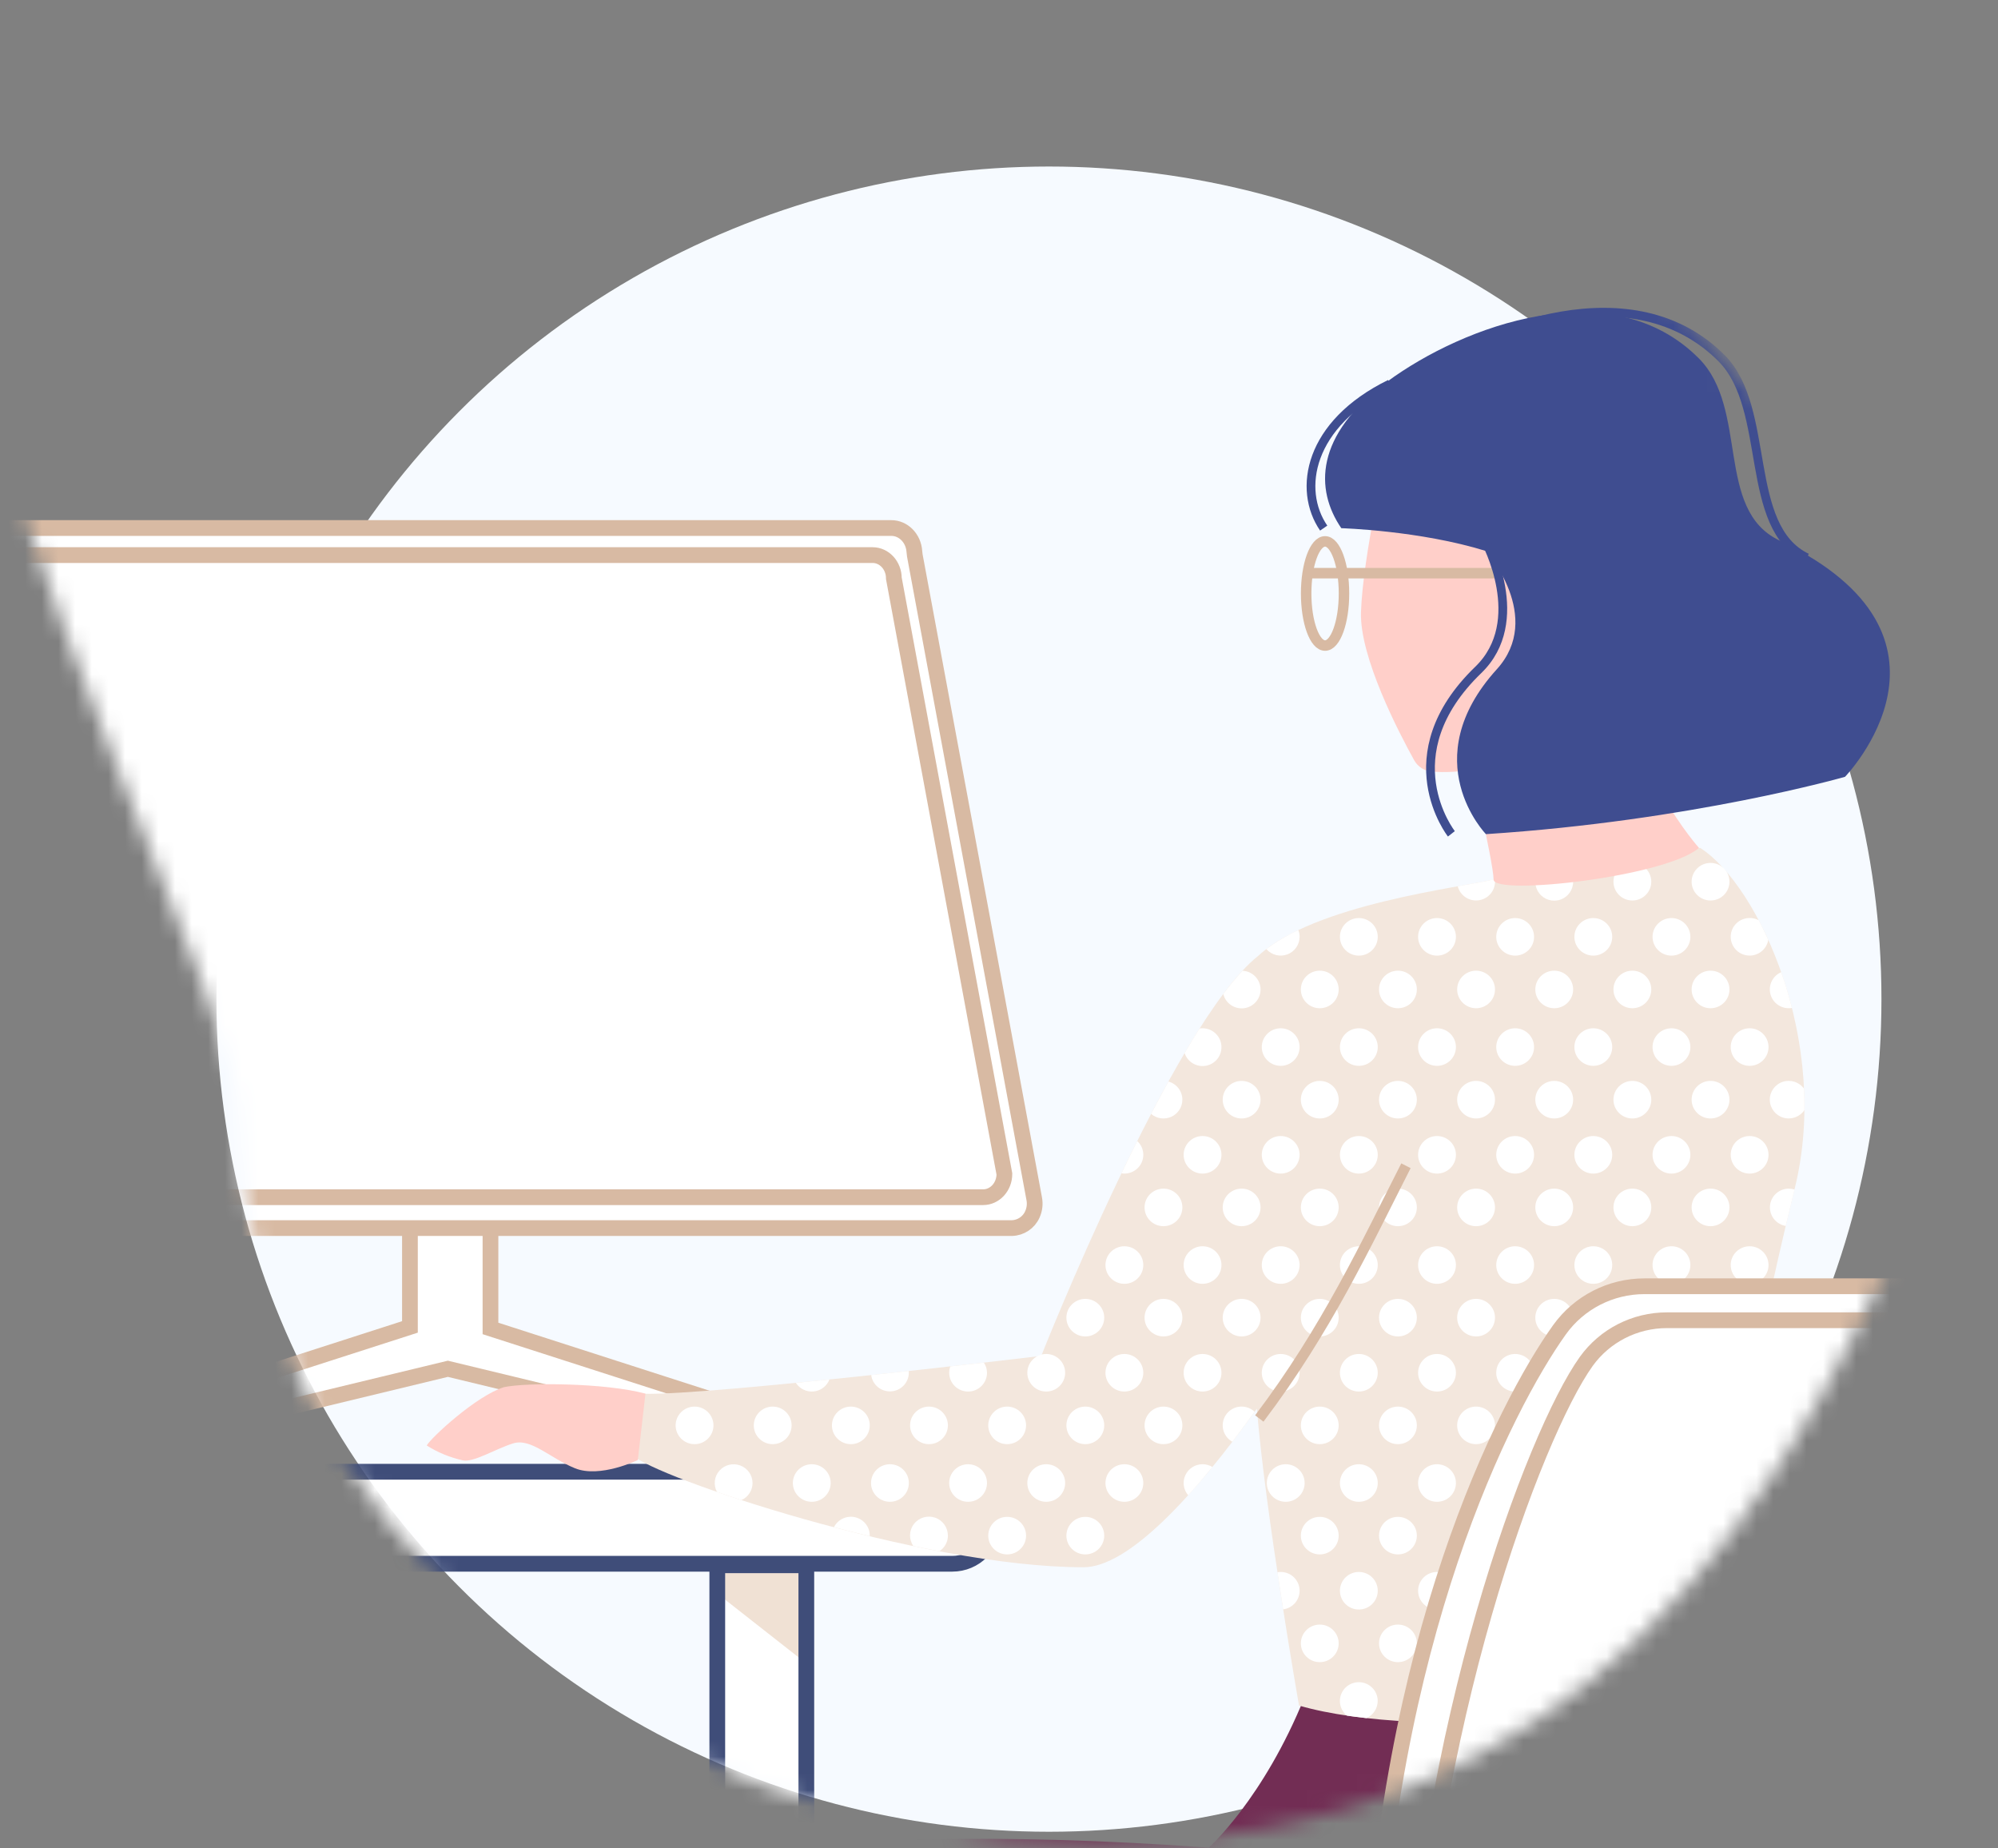 <?xml version="1.0" encoding="UTF-8"?>
<svg width="120px" height="111px" viewBox="0 0 120 111" version="1.1" xmlns="http://www.w3.org/2000/svg" xmlns:xlink="http://www.w3.org/1999/xlink">
    <rect x="0" y="0" width="120" height="111" fill="#808080" stroke="none"/>
    <title>Untitled</title>
    <defs>
        <path d="M65.844,108.68 C94.273,108.68 107.64,90.07 117.319,64.531 C126.998,38.991 94.713,-0.296 66.284,-0.296 C43.634,-0.296 7.207,-1.895 0.21,20.873 C-1.575,26.682 14.37,59.575 14.37,64.531 C14.37,88.913 37.416,108.68 65.844,108.68 Z" id="path-1"></path>
    </defs>
    <g id="Page-1" stroke="none" stroke-width="1" fill="none" fill-rule="evenodd">
        <circle id="Oval-Copy-4" fill="#F6FAFF" fill-rule="nonzero" cx="63" cy="60" r="50"></circle>
        <g id="Group-63-Copy-4" transform="translate(0, 2)">
            <mask id="mask-2" fill="white">
                <use xlink:href="#path-1"></use>
            </mask>
            <g id="Mask"></g>
            <g id="character-22" mask="url(#mask-2)">
                <g transform="translate(-9.929, 16.68)">
                    <g id="COMPUTER" transform="translate(0, 12.919)">
                        <path d="M7.884,56.782 L67.124,56.782 C67.775,56.782 68.4,57.039 68.861,57.496 C69.322,57.954 69.581,58.575 69.581,59.222 L69.581,59.868 C69.58,61.216 68.48,62.308 67.124,62.308 L8.004,62.308" id="Path" stroke="#3F4D79" stroke-width="0.945" fill="#FFFFFF" fill-rule="nonzero" stroke-linecap="round"></path>
                        <polyline id="Path" fill="#FFFFFF" fill-rule="nonzero" points="53.009 89.408 53.009 62.398 58.357 62.398 58.357 89.284"></polyline>
                        <polygon id="Path" fill="#F0E1D4" fill-rule="nonzero" points="53.009 64.094 53.009 62.398 58.357 62.398 58.357 68.293"></polygon>
                        <polyline id="Path" stroke="#3F4D79" stroke-width="0.945" stroke-linecap="round" points="53.009 87.347 53.009 62.398 58.357 62.398 58.357 89.023"></polyline>
                        <polygon id="Path" stroke="#D8BAA3" stroke-width="0.945" fill="#FFFFFF" fill-rule="nonzero" points="58.575 54.355 58.575 55.851 36.827 50.599 15.079 55.851 15.079 54.355 34.55 48.085 34.55 29.576 39.387 29.576 39.387 48.177"></polygon>
                        <path d="M70.7,42.15 L8.75,42.15 C8.02,42.15 7.421,41.535 7.367,40.751 C7.362,40.67 7.352,40.589 7.339,40.508 L0.169,1.897 C0.102,1.573 0.139,1.236 0.275,0.935 C0.491,0.444 0.973,0.122 1.512,0.11 L63.461,0.11 C64.192,0.11 64.791,0.727 64.845,1.51 C64.85,1.592 64.859,1.672 64.872,1.752 L72.04,40.365 C72.107,40.689 72.07,41.026 71.933,41.327 C71.718,41.816 71.237,42.137 70.7,42.15 L70.7,42.15 Z" id="Path" stroke="#D8BAA3" stroke-width="0.945" fill="#FFFFFF" fill-rule="nonzero"></path>
                        <path d="M68.977,40.295 L9.88,40.295 C9.175,40.295 8.603,39.671 8.603,38.899 L1.964,3.131 C1.964,2.36 2.535,1.735 3.241,1.735 L62.337,1.735 C63.041,1.735 63.614,2.36 63.614,3.131 L70.253,38.899 C70.253,39.671 69.681,40.295 68.977,40.295 Z" id="Path" stroke="#D8BAA3" stroke-width="0.945" fill="#FFFFFF" fill-rule="nonzero"></path>
                    </g>
                    <g id="WOMAN" transform="translate(35.548, 0)">
                        <g id="LEGS" transform="translate(6.778, 82.465)" fill="#722D54" fill-rule="nonzero">
                            <g id="LEFT">
                                <path d="M69.159,0.111 C69.159,0.111 77.799,21.615 73.18,29.815 C65.481,43.47 21.356,32.257 21.356,32.257 C21.356,32.257 30.99,44.018 19.785,77.613 C19.785,77.613 19.381,78.979 10.724,77.888 C10.724,77.888 0.112,29.44 0.111,19.115 C0.111,10.663 15.326,8.032 40.205,9.808 C40.205,9.808 43.491,6.875 45.967,0.737 C45.967,0.728 53.215,2.98 69.159,0.111 Z" id="LEG-2"></path>
                            </g>
                        </g>
                        <g id="BLOUSE" transform="translate(12.31, 32.161)">
                            <path d="M69.867,20.51 C67.441,30.359 64.058,47.567 63.962,49.901 C63.867,52.234 47.412,53.726 40.089,51.58 C40.089,51.58 38.065,40.016 37.559,33.751 C33.72,39.112 29.805,43.276 27.143,43.276 C17.378,43.276 1.27,37.835 0.048,36.529 L0.758,32.859 C4.795,32.953 24.608,30.583 24.608,30.583 C24.608,30.583 32.481,10.679 37.629,6.568 L37.651,6.549 C41.032,3.448 49.808,2.455 51.775,1.974 C53.81,1.476 64.186,0.077 64.186,0.077 C67.706,2.336 72.026,11.739 69.867,20.51 Z" id="BLOUSE-2" fill="#F3E7DD" fill-rule="nonzero"></path>
                            <g id="PATTERN" transform="translate(2.628, 0.962)" fill="#FFFFFF" fill-rule="nonzero">
                                <path d="M37.498,4.454 C37.497,4.926 37.201,5.348 36.757,5.512 C36.312,5.676 35.811,5.548 35.501,5.191 C36.099,4.746 36.742,4.363 37.42,4.05 C37.472,4.179 37.498,4.316 37.498,4.454 Z" id="Path"></path>
                                <ellipse id="Oval" cx="41.055" cy="4.456" rx="1.136" ry="1.128"></ellipse>
                                <ellipse id="Oval" cx="45.75" cy="4.456" rx="1.136" ry="1.128"></ellipse>
                                <ellipse id="Oval" cx="50.443" cy="4.456" rx="1.136" ry="1.128"></ellipse>
                                <ellipse id="Oval" cx="55.137" cy="4.456" rx="1.136" ry="1.128"></ellipse>
                                <ellipse id="Oval" cx="59.831" cy="4.456" rx="1.136" ry="1.128"></ellipse>
                                <path d="M65.645,4.636 L65.645,4.636 C65.548,5.227 65.002,5.64 64.402,5.575 C63.802,5.51 63.358,4.99 63.391,4.392 C63.424,3.793 63.922,3.325 64.525,3.325 C64.718,3.322 64.909,3.369 65.078,3.462 C65.271,3.848 65.461,4.229 65.645,4.636 Z" id="Path"></path>
                                <path d="M35.151,7.614 C35.156,8.187 34.728,8.672 34.156,8.743 C33.584,8.813 33.049,8.446 32.914,7.889 C33.273,7.404 33.658,6.938 34.066,6.493 C34.671,6.519 35.148,7.013 35.151,7.614 Z" id="Path"></path>
                                <ellipse id="Oval" cx="38.708" cy="7.616" rx="1.136" ry="1.128"></ellipse>
                                <ellipse id="Oval" cx="43.403" cy="7.616" rx="1.136" ry="1.128"></ellipse>
                                <ellipse id="Oval" cx="48.096" cy="7.616" rx="1.136" ry="1.128"></ellipse>
                                <ellipse id="Oval" cx="52.79" cy="7.616" rx="1.136" ry="1.128"></ellipse>
                                <ellipse id="Oval" cx="57.483" cy="7.616" rx="1.136" ry="1.128"></ellipse>
                                <ellipse id="Oval" cx="62.178" cy="7.616" rx="1.136" ry="1.128"></ellipse>
                                <path d="M67.066,8.725 C67.002,8.737 66.937,8.743 66.872,8.743 C66.334,8.742 65.871,8.366 65.762,7.843 C65.653,7.32 65.928,6.792 66.421,6.579 C66.669,7.267 66.879,7.984 67.066,8.725 Z" id="Path"></path>
                                <path d="M49.233,1.145 C49.232,1.714 48.805,2.193 48.236,2.263 C47.668,2.333 47.136,1.972 46.996,1.42 C47.956,1.248 48.715,1.117 49.147,1.007 L49.22,0.99 C49.229,1.041 49.234,1.093 49.233,1.145 Z" id="Path"></path>
                                <path d="M53.926,1.145 C53.93,1.631 53.621,2.065 53.159,2.222 C52.697,2.38 52.185,2.226 51.888,1.84 C51.591,1.454 51.576,0.923 51.851,0.521 C52.368,0.437 52.927,0.352 53.511,0.263 C53.776,0.479 53.929,0.803 53.926,1.145 L53.926,1.145 Z" id="Path"></path>
                                <ellipse id="Oval" cx="57.483" cy="1.145" rx="1.136" ry="1.128"></ellipse>
                                <ellipse id="Oval" cx="62.178" cy="1.145" rx="1.136" ry="1.128"></ellipse>
                                <ellipse id="Oval" cx="36.361" cy="11.075" rx="1.136" ry="1.128"></ellipse>
                                <path d="M32.803,11.075 C32.81,11.632 32.406,12.11 31.852,12.2 C31.299,12.29 30.763,11.965 30.59,11.435 C30.891,10.924 31.19,10.433 31.488,9.962 C31.546,9.951 31.606,9.946 31.665,9.947 C31.967,9.946 32.256,10.065 32.469,10.277 C32.683,10.488 32.803,10.775 32.803,11.075 L32.803,11.075 Z" id="Path"></path>
                                <ellipse id="Oval" cx="41.055" cy="11.075" rx="1.136" ry="1.128"></ellipse>
                                <ellipse id="Oval" cx="45.75" cy="11.075" rx="1.136" ry="1.128"></ellipse>
                                <ellipse id="Oval" cx="50.443" cy="11.075" rx="1.136" ry="1.128"></ellipse>
                                <ellipse id="Oval" cx="55.137" cy="11.075" rx="1.136" ry="1.128"></ellipse>
                                <ellipse id="Oval" cx="59.831" cy="11.075" rx="1.136" ry="1.128"></ellipse>
                                <ellipse id="Oval" cx="64.525" cy="11.075" rx="1.136" ry="1.128"></ellipse>
                                <ellipse id="Oval" cx="34.015" cy="14.235" rx="1.136" ry="1.128"></ellipse>
                                <path d="M30.456,14.235 C30.456,14.676 30.197,15.077 29.794,15.261 C29.39,15.445 28.915,15.378 28.579,15.09 C28.921,14.43 29.271,13.78 29.618,13.146 C30.113,13.279 30.456,13.725 30.456,14.235 Z" id="Path"></path>
                                <ellipse id="Oval" cx="38.708" cy="14.235" rx="1.136" ry="1.128"></ellipse>
                                <ellipse id="Oval" cx="43.403" cy="14.235" rx="1.136" ry="1.128"></ellipse>
                                <ellipse id="Oval" cx="48.096" cy="14.235" rx="1.136" ry="1.128"></ellipse>
                                <ellipse id="Oval" cx="52.79" cy="14.235" rx="1.136" ry="1.128"></ellipse>
                                <ellipse id="Oval" cx="57.483" cy="14.235" rx="1.136" ry="1.128"></ellipse>
                                <ellipse id="Oval" cx="62.178" cy="14.235" rx="1.136" ry="1.128"></ellipse>
                                <path d="M67.817,14.86 L67.817,14.86 C67.541,15.27 67.029,15.455 66.553,15.317 C66.077,15.178 65.746,14.747 65.737,14.254 C65.728,13.761 66.043,13.319 66.514,13.163 C66.985,13.007 67.503,13.174 67.793,13.574 L67.793,13.574 C67.813,14.002 67.821,14.43 67.817,14.86 Z" id="Path"></path>
                                <ellipse id="Oval" cx="36.361" cy="17.546" rx="1.136" ry="1.128"></ellipse>
                                <ellipse id="Oval" cx="41.055" cy="17.546" rx="1.136" ry="1.128"></ellipse>
                                <ellipse id="Oval" cx="45.75" cy="17.546" rx="1.136" ry="1.128"></ellipse>
                                <ellipse id="Oval" cx="50.443" cy="17.546" rx="1.136" ry="1.128"></ellipse>
                                <ellipse id="Oval" cx="55.137" cy="17.546" rx="1.136" ry="1.128"></ellipse>
                                <ellipse id="Oval" cx="59.831" cy="17.546" rx="1.136" ry="1.128"></ellipse>
                                <ellipse id="Oval" cx="64.525" cy="17.546" rx="1.136" ry="1.128"></ellipse>
                                <ellipse id="Oval" cx="34.015" cy="20.704" rx="1.136" ry="1.128"></ellipse>
                                <ellipse id="Oval" cx="38.708" cy="20.704" rx="1.136" ry="1.128"></ellipse>
                                <ellipse id="Oval" cx="43.403" cy="20.704" rx="1.136" ry="1.128"></ellipse>
                                <ellipse id="Oval" cx="48.096" cy="20.704" rx="1.136" ry="1.128"></ellipse>
                                <ellipse id="Oval" cx="52.79" cy="20.704" rx="1.136" ry="1.128"></ellipse>
                                <ellipse id="Oval" cx="57.483" cy="20.704" rx="1.136" ry="1.128"></ellipse>
                                <ellipse id="Oval" cx="62.178" cy="20.704" rx="1.136" ry="1.128"></ellipse>
                                <path d="M67.222,19.629 C67.051,20.325 66.875,21.056 66.695,21.817 C66.113,21.722 65.702,21.199 65.748,20.614 C65.795,20.03 66.285,19.579 66.875,19.576 C66.993,19.576 67.11,19.594 67.222,19.629 Z" id="Path"></path>
                                <ellipse id="Oval" cx="36.361" cy="24.165" rx="1.136" ry="1.128"></ellipse>
                                <ellipse id="Oval" cx="31.668" cy="24.165" rx="1.136" ry="1.128"></ellipse>
                                <ellipse id="Oval" cx="41.055" cy="24.165" rx="1.136" ry="1.128"></ellipse>
                                <ellipse id="Oval" cx="45.75" cy="24.165" rx="1.136" ry="1.128"></ellipse>
                                <ellipse id="Oval" cx="50.443" cy="24.165" rx="1.136" ry="1.128"></ellipse>
                                <ellipse id="Oval" cx="55.137" cy="24.165" rx="1.136" ry="1.128"></ellipse>
                                <ellipse id="Oval" cx="59.831" cy="24.165" rx="1.136" ry="1.128"></ellipse>
                                <ellipse id="Oval" cx="64.525" cy="24.165" rx="1.136" ry="1.128"></ellipse>
                                <ellipse id="Oval" cx="34.015" cy="27.325" rx="1.136" ry="1.128"></ellipse>
                                <ellipse id="Oval" cx="31.668" cy="17.546" rx="1.136" ry="1.128"></ellipse>
                                <ellipse id="Oval" cx="29.321" cy="20.704" rx="1.136" ry="1.128"></ellipse>
                                <ellipse id="Oval" cx="26.973" cy="24.165" rx="1.136" ry="1.128"></ellipse>
                                <ellipse id="Oval" cx="29.321" cy="27.325" rx="1.136" ry="1.128"></ellipse>
                                <path d="M28.11,17.544 C28.11,18.168 27.602,18.673 26.975,18.673 C26.915,18.673 26.856,18.668 26.798,18.658 C27.106,18.016 27.424,17.367 27.746,16.72 C27.979,16.932 28.111,17.231 28.11,17.544 Z" id="Path"></path>
                                <ellipse id="Oval" cx="24.627" cy="27.325" rx="1.136" ry="1.128"></ellipse>
                                <ellipse id="Oval" cx="38.708" cy="27.325" rx="1.136" ry="1.128"></ellipse>
                                <ellipse id="Oval" cx="43.403" cy="27.325" rx="1.136" ry="1.128"></ellipse>
                                <ellipse id="Oval" cx="48.096" cy="27.325" rx="1.136" ry="1.128"></ellipse>
                                <ellipse id="Oval" cx="52.79" cy="27.325" rx="1.136" ry="1.128"></ellipse>
                                <ellipse id="Oval" cx="57.483" cy="27.325" rx="1.136" ry="1.128"></ellipse>
                                <ellipse id="Oval" cx="62.178" cy="27.325" rx="1.136" ry="1.128"></ellipse>
                                <ellipse id="Oval" cx="36.361" cy="30.634" rx="1.136" ry="1.128"></ellipse>
                                <ellipse id="Oval" cx="41.055" cy="30.634" rx="1.136" ry="1.128"></ellipse>
                                <ellipse id="Oval" cx="45.75" cy="30.634" rx="1.136" ry="1.128"></ellipse>
                                <ellipse id="Oval" cx="50.443" cy="30.634" rx="1.136" ry="1.128"></ellipse>
                                <ellipse id="Oval" cx="55.137" cy="30.634" rx="1.136" ry="1.128"></ellipse>
                                <ellipse id="Oval" cx="59.831" cy="30.634" rx="1.136" ry="1.128"></ellipse>
                                <path d="M64.955,29.59 C64.801,30.313 64.648,31.036 64.496,31.761 C64.04,31.75 63.635,31.47 63.467,31.049 C63.299,30.628 63.401,30.148 63.725,29.83 C64.05,29.512 64.534,29.417 64.955,29.59 Z" id="Path"></path>
                                <path d="M34.015,32.666 C34.305,32.665 34.585,32.776 34.795,32.975 L34.795,32.975 C34.35,33.593 33.904,34.194 33.459,34.777 C33.009,34.526 32.786,34.005 32.916,33.508 C33.046,33.012 33.496,32.665 34.012,32.664 L34.015,32.666 Z" id="Path"></path>
                                <ellipse id="Oval" cx="38.708" cy="33.794" rx="1.136" ry="1.128"></ellipse>
                                <ellipse id="Oval" cx="43.403" cy="33.794" rx="1.136" ry="1.128"></ellipse>
                                <ellipse id="Oval" cx="48.096" cy="33.794" rx="1.136" ry="1.128"></ellipse>
                                <ellipse id="Oval" cx="52.79" cy="33.794" rx="1.136" ry="1.128"></ellipse>
                                <ellipse id="Oval" cx="57.483" cy="33.794" rx="1.136" ry="1.128"></ellipse>
                                <ellipse id="Oval" cx="62.178" cy="33.794" rx="1.136" ry="1.128"></ellipse>
                                <ellipse id="Oval" cx="36.664" cy="37.255" rx="1.136" ry="1.128"></ellipse>
                                <path d="M32.261,36.294 C31.771,36.893 31.285,37.461 30.806,37.99 C30.516,37.655 30.45,37.182 30.637,36.781 C30.824,36.379 31.23,36.124 31.675,36.126 C31.882,36.127 32.085,36.185 32.261,36.294 L32.261,36.294 Z" id="Path"></path>
                                <ellipse id="Oval" cx="41.055" cy="37.255" rx="1.136" ry="1.128"></ellipse>
                                <ellipse id="Oval" cx="45.75" cy="37.255" rx="1.136" ry="1.128"></ellipse>
                                <ellipse id="Oval" cx="50.443" cy="37.255" rx="1.136" ry="1.128"></ellipse>
                                <ellipse id="Oval" cx="55.137" cy="37.255" rx="1.136" ry="1.128"></ellipse>
                                <ellipse id="Oval" cx="59.831" cy="37.255" rx="1.136" ry="1.128"></ellipse>
                                <ellipse id="Oval" cx="31.668" cy="30.634" rx="1.136" ry="1.128"></ellipse>
                                <ellipse id="Oval" cx="29.321" cy="33.794" rx="1.136" ry="1.128"></ellipse>
                                <ellipse id="Oval" cx="26.973" cy="37.255" rx="1.136" ry="1.128"></ellipse>
                                <ellipse id="Oval" cx="24.627" cy="40.415" rx="1.136" ry="1.128"></ellipse>
                                <ellipse id="Oval" cx="26.973" cy="30.634" rx="1.136" ry="1.128"></ellipse>
                                <ellipse id="Oval" cx="24.627" cy="33.794" rx="1.136" ry="1.128"></ellipse>
                                <ellipse id="Oval" cx="22.28" cy="37.255" rx="1.136" ry="1.128"></ellipse>
                                <ellipse id="Oval" cx="19.933" cy="40.415" rx="1.136" ry="1.128"></ellipse>
                                <ellipse id="Oval" cx="22.28" cy="30.634" rx="1.136" ry="1.128"></ellipse>
                                <ellipse id="Oval" cx="19.933" cy="33.794" rx="1.136" ry="1.128"></ellipse>
                                <ellipse id="Oval" cx="17.586" cy="37.255" rx="1.136" ry="1.128"></ellipse>
                                <path d="M16.375,40.408 C16.376,40.788 16.184,41.142 15.864,41.351 C15.342,41.253 14.818,41.147 14.296,41.037 C14.022,40.636 14.036,40.105 14.332,39.719 C14.628,39.333 15.139,39.178 15.601,39.334 C16.063,39.49 16.373,39.923 16.371,40.408 L16.375,40.408 Z" id="Path"></path>
                                <path d="M18.723,30.634 C18.723,31.257 18.214,31.763 17.587,31.763 C16.96,31.763 16.451,31.257 16.451,30.634 C16.451,30.504 16.474,30.375 16.519,30.252 L18.535,30.024 C18.656,30.205 18.721,30.417 18.723,30.634 Z" id="Path"></path>
                                <ellipse id="Oval" cx="15.238" cy="33.794" rx="1.136" ry="1.128"></ellipse>
                                <ellipse id="Oval" cx="12.893" cy="37.255" rx="1.136" ry="1.128"></ellipse>
                                <path d="M11.681,40.408 C11.682,40.421 11.682,40.434 11.681,40.448 C10.956,40.274 10.237,40.093 9.531,39.906 C9.766,39.438 10.294,39.192 10.806,39.311 C11.318,39.431 11.681,39.885 11.681,40.408 L11.681,40.408 Z" id="Path"></path>
                                <path d="M14.028,30.634 C14.023,31.227 13.557,31.715 12.962,31.751 C12.366,31.787 11.844,31.359 11.767,30.772 L14.023,30.527 C14.027,30.563 14.028,30.598 14.028,30.634 L14.028,30.634 Z" id="Path"></path>
                                <ellipse id="Oval" cx="10.545" cy="33.794" rx="1.136" ry="1.128"></ellipse>
                                <ellipse id="Oval" cx="8.198" cy="37.255" rx="1.136" ry="1.128"></ellipse>
                                <path d="M9.259,31.037 C9.106,31.435 8.74,31.714 8.314,31.757 C7.887,31.8 7.473,31.6 7.242,31.24 C7.906,31.174 8.576,31.107 9.259,31.037 Z" id="Path"></path>
                                <ellipse id="Oval" cx="5.851" cy="33.794" rx="1.136" ry="1.128"></ellipse>
                                <path d="M4.641,37.255 C4.641,37.698 4.379,38.1 3.972,38.281 C3.461,38.115 2.97,37.95 2.504,37.789 C2.281,37.375 2.339,36.867 2.651,36.514 C2.962,36.161 3.461,36.036 3.903,36.201 C4.346,36.365 4.639,36.785 4.641,37.255 Z" id="Path"></path>
                                <ellipse id="Oval" cx="1.158" cy="33.794" rx="1.136" ry="1.128"></ellipse>
                                <ellipse id="Oval" cx="38.708" cy="40.415" rx="1.136" ry="1.128"></ellipse>
                                <ellipse id="Oval" cx="43.403" cy="40.415" rx="1.136" ry="1.128"></ellipse>
                                <ellipse id="Oval" cx="48.096" cy="40.415" rx="1.136" ry="1.128"></ellipse>
                                <ellipse id="Oval" cx="52.79" cy="40.415" rx="1.136" ry="1.128"></ellipse>
                                <ellipse id="Oval" cx="57.483" cy="40.415" rx="1.136" ry="1.128"></ellipse>
                                <path d="M62.921,39.561 C62.793,40.221 62.67,40.861 62.554,41.477 C62.433,41.521 62.306,41.543 62.178,41.543 C61.672,41.545 61.227,41.215 61.084,40.733 C60.941,40.251 61.135,39.734 61.56,39.462 C61.985,39.191 62.539,39.231 62.921,39.561 L62.921,39.561 Z" id="Path"></path>
                                <path d="M37.498,43.724 C37.498,44.291 37.075,44.77 36.509,44.842 C36.397,44.13 36.282,43.382 36.167,42.614 C36.231,42.601 36.297,42.595 36.362,42.596 C36.989,42.596 37.497,43.101 37.498,43.724 Z" id="Path"></path>
                                <ellipse id="Oval" cx="41.055" cy="43.724" rx="1.136" ry="1.128"></ellipse>
                                <ellipse id="Oval" cx="45.75" cy="43.724" rx="1.136" ry="1.128"></ellipse>
                                <ellipse id="Oval" cx="50.443" cy="43.724" rx="1.136" ry="1.128"></ellipse>
                                <ellipse id="Oval" cx="55.137" cy="43.724" rx="1.136" ry="1.128"></ellipse>
                                <ellipse id="Oval" cx="59.831" cy="43.724" rx="1.136" ry="1.128"></ellipse>
                                <ellipse id="Oval" cx="38.708" cy="46.884" rx="1.136" ry="1.128"></ellipse>
                                <ellipse id="Oval" cx="43.403" cy="46.884" rx="1.136" ry="1.128"></ellipse>
                                <ellipse id="Oval" cx="48.096" cy="46.884" rx="1.136" ry="1.128"></ellipse>
                                <ellipse id="Oval" cx="52.79" cy="46.884" rx="1.136" ry="1.128"></ellipse>
                                <ellipse id="Oval" cx="57.483" cy="46.884" rx="1.136" ry="1.128"></ellipse>
                                <path d="M61.768,45.831 C61.641,46.588 61.537,47.24 61.465,47.755 C61.153,47.502 60.999,47.103 61.062,46.707 C61.124,46.311 61.393,45.978 61.768,45.831 L61.768,45.831 Z" id="Path"></path>
                                <path d="M42.187,50.343 C42.187,50.788 41.924,51.191 41.516,51.373 L41.516,51.373 C41.113,51.33 40.722,51.278 40.34,51.223 C39.928,50.893 39.8,50.324 40.031,49.851 C40.262,49.379 40.791,49.127 41.307,49.244 C41.822,49.362 42.188,49.818 42.188,50.343 L42.187,50.343 Z" id="Path"></path>
                                <ellipse id="Oval" cx="45.75" cy="50.345" rx="1.136" ry="1.128"></ellipse>
                                <ellipse id="Oval" cx="50.443" cy="50.345" rx="1.136" ry="1.128"></ellipse>
                                <path d="M56.273,50.343 C56.273,50.579 56.199,50.808 56.061,51 C55.541,51.083 54.996,51.16 54.431,51.227 L54.431,51.227 C54.017,50.899 53.886,50.33 54.116,49.856 C54.345,49.382 54.874,49.128 55.39,49.245 C55.907,49.361 56.274,49.817 56.274,50.343 L56.273,50.343 Z" id="Path"></path>
                                <path d="M60.743,49.673 C60.287,49.957 59.586,50.222 58.702,50.459 C58.7,50.42 58.7,50.382 58.702,50.343 C58.701,49.856 59.015,49.424 59.481,49.271 C59.946,49.118 60.458,49.28 60.749,49.673 L60.743,49.673 Z" id="Path"></path>
                            </g>
                            <path d="M37.705,34.342 C41.751,29 44.165,23.777 46.513,19.165" id="SHADOW" stroke="#D8BAA3" stroke-width="0.63"></path>
                        </g>
                        <path d="M4.653,64.621 C5.997,64.333 10.727,64.358 13.147,65.011 L12.689,68.997 C12.689,68.997 10.413,70.105 8.909,69.49 C7.406,68.876 6.271,67.666 5.201,67.998 C4.13,68.329 2.813,69.167 2.17,69.015 C1.404,68.844 0.673,68.544 0.01,68.125 C0.266,67.658 2.996,65.131 4.653,64.621 Z" id="HAND" fill="#FFCFC9" fill-rule="nonzero"></path>
                        <g id="HEAD" transform="translate(52.699, 0)">
                            <path d="M9.509,25.178 C9.884,26.67 11.386,33.14 11.386,34.135 C11.386,35.13 21.72,33.978 23.723,32.237 C23.723,32.237 19.649,27.726 18.648,20.947 L9.509,25.178 Z" id="NECK" fill="#FFCFC9" fill-rule="nonzero"></path>
                            <path d="M17.38,21.641 C17.38,21.641 14.227,28.175 7.678,27.655 C7.233,27.62 6.836,27.366 6.62,26.978 C5.721,25.356 3.336,20.793 3.423,18.084 C3.531,14.757 4.956,8.587 4.956,8.587 C4.956,8.587 12.931,6.946 17.359,14.294 C19.839,18.417 17.38,21.641 17.38,21.641 Z" id="HEAD-2" fill="#FFCFC9" fill-rule="nonzero"></path>
                            <g id="GLASSES" transform="translate(0, 13.744)" stroke="#D8BAA3" stroke-width="0.63">
                                <line x1="11.623" y1="1.996" x2="0.039" y2="1.996" id="Path"></line>
                                <ellipse id="Oval" cx="1.266" cy="3.215" rx="1.136" ry="3.128"></ellipse>
                            </g>
                            <g id="HAIR" transform="translate(0.415, 0)">
                                <path d="M32.08,27.968 C32.08,27.968 22.889,30.608 10.512,31.412 C10.512,31.412 6.204,26.978 11.168,21.507 C14.006,18.379 10.527,14.413 10.527,14.413 C6.551,13.176 1.826,13.039 1.826,13.039 C0.248,10.734 0.205,7.462 4.592,4.23 C9.137,0.888 18.043,-2.451 23.3,2.842 C26.311,5.866 24.268,11.927 28.121,13.766 C40.25,19.54 32.08,27.968 32.08,27.968 Z" id="Path" fill="#3F4D90" fill-rule="nonzero"></path>
                                <path d="M5.963,4.225 C10.512,0.882 19.414,-2.456 24.67,2.837 C27.681,5.86 25.94,12.974 29.788,14.813" id="Path" stroke="#3F4D90" stroke-width="0.525"></path>
                                <path d="M0.768,13.034 C-0.811,10.729 -0.149,6.779 4.753,4.375" id="Path" stroke="#3F4D90" stroke-width="0.525"></path>
                                <path d="M8.437,31.393 C8.437,31.393 4.733,26.687 10.05,21.552 C13.093,18.616 10.486,13.831 10.486,13.831" id="Path" stroke="#3F4D90" stroke-width="0.525"></path>
                            </g>
                        </g>
                    </g>
                    <g id="CHAIR" transform="translate(63.211, 58.55)" stroke-linecap="round">
                        <path d="M73.603,2.218 C72.868,4.967 63.035,22.697 62.06,47.732 C61.783,54.963 55.805,60.685 48.522,60.688 L4.159,60.688 C2.65,60.688 1.624,61.29 0.978,62.268 C0.862,62.435 0.65,62.507 0.455,62.447 C0.26,62.387 0.127,62.208 0.126,62.005 L0.126,59.725 C0.126,56.701 2.6,53.694 5.649,53.702 L19.193,53.713 C25.257,53.731 28.846,49.516 29.076,43.495 C29.922,21.257 37.12,7.181 40.382,2.624 C41.558,0.984 43.459,0.011 45.486,0.012 L72.478,0.012 C73.618,0.014 73.896,1.12 73.603,2.218 Z" id="Path" stroke="#D8BAA3" stroke-width="0.945" fill="#FFFFFF" fill-rule="nonzero"></path>
                        <path d="M73.224,2.053 L46.836,2.053 C44.912,2.051 43.106,2.972 41.988,4.527 C38.878,8.873 32.249,26.555 31.437,46.571 C31.227,51.622 27.044,55.609 21.956,55.606 L5.176,55.606 C2.386,55.606 0.124,57.853 0.124,60.625" id="Path" stroke="#D8BAA3" stroke-width="0.945"></path>
                    </g>
                </g>
            </g>
        </g>
    </g>
</svg>